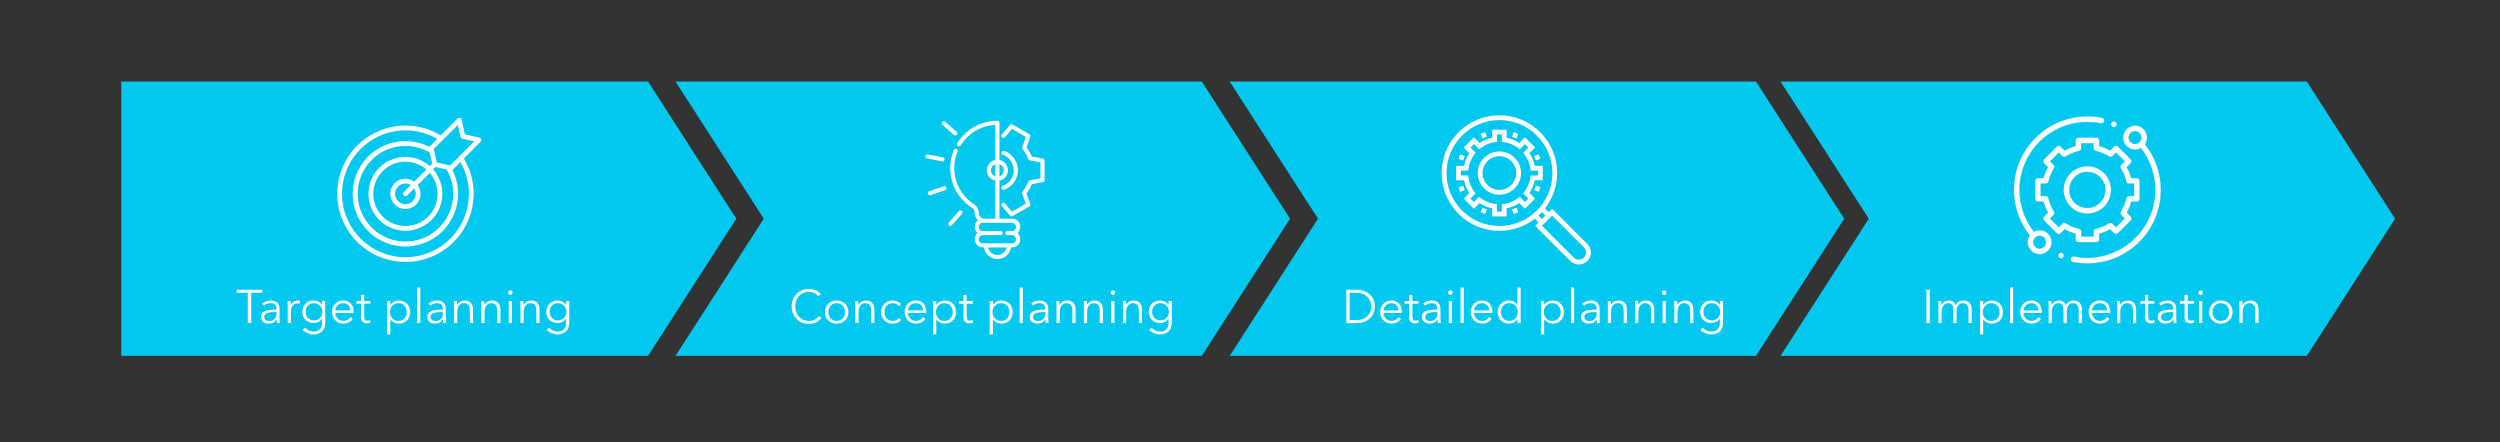 <?xml version="1.0" encoding="UTF-8"?>
<svg xmlns="http://www.w3.org/2000/svg" id="Ebene_1" viewBox="0 0 850 150.3">
  <rect x="0" y="0" width="850" height="150.3" fill="#333333" stroke="none"/>
  <defs>
    <style>.cls-1,.cls-2{fill:#fff;}.cls-3{fill:#00c8ee;}.cls-2{stroke:#00c8ee;stroke-miterlimit:10;stroke-width:.1px;}</style>
  </defs>
  <polygon class="cls-3" points="220.35 120.99 41.24 120.99 41.24 27.73 220.35 27.73 250.35 74.36 220.35 120.99"></polygon>
  <polygon class="cls-3" points="408.62 27.73 229.68 27.73 259.68 74.36 229.68 120.99 408.62 120.99 438.62 74.36 408.62 27.73"></polygon>
  <polygon class="cls-3" points="597.05 27.73 418.11 27.73 448.11 74.36 418.11 120.99 597.05 120.99 627.05 74.36 597.05 27.73"></polygon>
  <polygon class="cls-3" points="784.33 27.73 605.38 27.73 635.38 74.36 605.38 120.99 784.33 120.99 814.33 74.36 784.33 27.73"></polygon>
  <g>
    <path class="cls-1" d="M85.4,109.85h-1.15v-10.31h-3.79v-1.02h8.74v1.02h-3.79v10.31Z"></path>
    <path class="cls-1" d="M94.01,105.02c0-1.3-.7-1.94-2-1.94-.88,0-1.7,.35-2.22,.88l-.61-.72c.61-.61,1.67-1.07,2.95-1.07,1.62,0,2.91,.9,2.91,2.72v3.28c0,.58,.05,1.26,.13,1.68h-.98c-.06-.37-.11-.82-.11-1.22h-.03c-.69,.99-1.52,1.41-2.72,1.41-1.14,0-2.59-.61-2.59-2.27,0-2.3,2.54-2.51,5.28-2.51v-.24Zm-.32,1.09c-1.78,0-3.84,.19-3.84,1.62,0,1.07,.91,1.42,1.76,1.42,1.54,0,2.4-1.15,2.4-2.48v-.56h-.32Z"></path>
    <path class="cls-1" d="M97.76,102.36h1.04c.03,.4,.06,.96,.06,1.28h.03c.42-.86,1.34-1.47,2.4-1.47,.27,0,.5,.02,.72,.08l-.14,1.02c-.13-.05-.48-.1-.77-.1-1.15,0-2.19,.83-2.19,2.83v3.84h-1.09v-5.84c0-.4-.02-1.14-.06-1.65Z"></path>
    <path class="cls-1" d="M103.7,111.35c.59,.77,1.73,1.38,2.87,1.38,2.14,0,2.93-1.33,2.93-2.95v-1.41h-.03c-.58,.93-1.75,1.47-2.83,1.47-2.34,0-3.87-1.62-3.87-3.81s1.54-3.87,3.87-3.87c1.09,0,2.24,.53,2.83,1.49h.03v-1.3h1.09v7.43c0,1.63-.75,3.91-4.07,3.91-1.38,0-2.72-.58-3.6-1.5l.78-.83Zm3.04-2.43c1.68,0,2.88-1.18,2.88-2.91,0-1.57-1.2-2.93-2.88-2.93-1.81,0-2.83,1.36-2.83,2.93s1.02,2.91,2.83,2.91Z"></path>
    <path class="cls-1" d="M120.21,106.39h-6.21c.03,1.5,1.2,2.72,2.74,2.72,1.12,0,1.98-.62,2.4-1.3l.82,.64c-.88,1.12-1.98,1.58-3.22,1.58-2.23,0-3.87-1.68-3.87-3.94s1.65-3.94,3.78-3.94c2.35,0,3.58,1.67,3.58,3.71,0,.14,0,.32-.02,.51Zm-1.09-.86c-.06-1.41-.93-2.45-2.48-2.45-1.46,0-2.53,1.17-2.62,2.45h5.11Z"></path>
    <path class="cls-1" d="M125.94,103.27h-2.11v4.37c0,1.12,.46,1.38,1.12,1.38,.3,0,.66-.1,.94-.24l.05,.94c-.38,.14-.79,.22-1.28,.22-.8,0-1.92-.35-1.92-2v-4.67h-1.55v-.91h1.55v-2.11h1.09v2.11h2.11v.91Z"></path>
    <path class="cls-1" d="M132.72,113.69h-1.09v-11.33h1.09v1.3h.05c.62-.98,1.75-1.49,2.82-1.49,2.34,0,3.87,1.73,3.87,3.94s-1.54,3.94-3.87,3.94c-1.07,0-2.19-.53-2.82-1.46h-.05v5.11Zm2.75-10.61c-1.68,0-2.88,1.31-2.88,3.03s1.2,3.01,2.88,3.01c1.81,0,2.83-1.34,2.83-3.01s-1.02-3.03-2.83-3.03Z"></path>
    <path class="cls-1" d="M142.92,109.85h-1.09v-12.1h1.09v12.1Z"></path>
    <path class="cls-1" d="M150.55,105.02c0-1.3-.7-1.94-2-1.94-.88,0-1.7,.35-2.22,.88l-.61-.72c.61-.61,1.67-1.07,2.95-1.07,1.62,0,2.91,.9,2.91,2.72v3.28c0,.58,.05,1.26,.13,1.68h-.98c-.06-.37-.11-.82-.11-1.22h-.03c-.69,.99-1.52,1.41-2.72,1.41-1.14,0-2.59-.61-2.59-2.27,0-2.3,2.54-2.51,5.28-2.51v-.24Zm-.32,1.09c-1.78,0-3.84,.19-3.84,1.62,0,1.07,.91,1.42,1.76,1.42,1.54,0,2.4-1.15,2.4-2.48v-.56h-.32Z"></path>
    <path class="cls-1" d="M155.35,102.36c.03,.4,.06,.96,.06,1.28h.03c.42-.86,1.5-1.47,2.56-1.47,1.91,0,2.85,1.23,2.85,3.09v4.59h-1.09v-4.15c0-1.57-.46-2.62-2.03-2.62-1.15,0-2.27,.93-2.27,2.93v3.84h-1.09v-5.84c0-.4-.02-1.14-.06-1.65h1.04Z"></path>
    <path class="cls-1" d="M164.64,102.36c.03,.4,.06,.96,.06,1.28h.03c.42-.86,1.5-1.47,2.56-1.47,1.9,0,2.85,1.23,2.85,3.09v4.59h-1.09v-4.15c0-1.57-.46-2.62-2.03-2.62-1.15,0-2.27,.93-2.27,2.93v3.84h-1.09v-5.84c0-.4-.02-1.14-.06-1.65h1.04Z"></path>
    <path class="cls-1" d="M173.52,100.25c-.38,0-.77-.32-.77-.77s.38-.77,.77-.77,.77,.32,.77,.77-.38,.77-.77,.77Zm.54,9.6h-1.09v-7.49h1.09v7.49Z"></path>
    <path class="cls-1" d="M177.94,102.36c.03,.4,.06,.96,.06,1.28h.03c.42-.86,1.5-1.47,2.56-1.47,1.91,0,2.85,1.23,2.85,3.09v4.59h-1.09v-4.15c0-1.57-.46-2.62-2.03-2.62-1.15,0-2.27,.93-2.27,2.93v3.84h-1.09v-5.84c0-.4-.02-1.14-.06-1.65h1.04Z"></path>
    <path class="cls-1" d="M186.66,111.35c.59,.77,1.73,1.38,2.87,1.38,2.14,0,2.93-1.33,2.93-2.95v-1.41h-.03c-.58,.93-1.75,1.47-2.83,1.47-2.34,0-3.87-1.62-3.87-3.81s1.54-3.87,3.87-3.87c1.09,0,2.24,.53,2.83,1.49h.03v-1.3h1.09v7.43c0,1.63-.75,3.91-4.07,3.91-1.38,0-2.72-.58-3.6-1.5l.78-.83Zm3.04-2.43c1.68,0,2.88-1.18,2.88-2.91,0-1.57-1.2-2.93-2.88-2.93-1.81,0-2.83,1.36-2.83,2.93s1.02,2.91,2.83,2.91Z"></path>
  </g>
  <g>
    <path class="cls-1" d="M279.31,108.02c-.75,1.14-2.21,2.11-4.24,2.11-3.43,0-5.91-2.51-5.91-5.95s2.53-5.96,5.91-5.96c1.66,0,3.25,.69,4.03,1.79l-.96,.7c-.48-.74-1.62-1.49-3.06-1.49-2.93,0-4.71,2.3-4.71,4.95s1.79,4.95,4.71,4.95c1.3,0,2.54-.51,3.33-1.68l.9,.58Z"></path>
    <path class="cls-1" d="M284.47,110.04c-2.32,0-3.99-1.68-3.99-3.94s1.66-3.94,3.99-3.94,4,1.68,4,3.94-1.67,3.94-4,3.94Zm0-6.96c-1.73,0-2.83,1.34-2.83,3.03s1.1,3.01,2.83,3.01,2.85-1.33,2.85-3.01-1.1-3.03-2.85-3.03Z"></path>
    <path class="cls-1" d="M291.79,102.36c.03,.4,.06,.96,.06,1.28h.03c.42-.86,1.5-1.47,2.56-1.47,1.9,0,2.85,1.23,2.85,3.09v4.59h-1.09v-4.15c0-1.57-.46-2.62-2.03-2.62-1.15,0-2.27,.93-2.27,2.93v3.84h-1.09v-5.84c0-.4-.02-1.14-.06-1.65h1.04Z"></path>
    <path class="cls-1" d="M305.5,104.07c-.35-.58-1.1-.99-1.92-.99-1.75,0-2.87,1.31-2.87,3.03s1.1,3.01,2.85,3.01c.94,0,1.6-.4,2.03-.98l.82,.61c-.64,.78-1.55,1.3-2.85,1.3-2.42,0-4-1.68-4-3.94s1.58-3.94,4-3.94c1.01,0,2.15,.43,2.79,1.3l-.85,.61Z"></path>
    <path class="cls-1" d="M314.91,106.39h-6.21c.03,1.5,1.2,2.72,2.74,2.72,1.12,0,1.99-.62,2.4-1.3l.82,.64c-.88,1.12-1.99,1.58-3.22,1.58-2.22,0-3.87-1.68-3.87-3.94s1.65-3.94,3.78-3.94c2.35,0,3.58,1.67,3.58,3.71,0,.14,0,.32-.02,.51Zm-1.09-.86c-.06-1.41-.93-2.45-2.48-2.45-1.46,0-2.53,1.17-2.62,2.45h5.11Z"></path>
    <path class="cls-1" d="M318.34,113.69h-1.09v-11.33h1.09v1.3h.05c.62-.98,1.74-1.49,2.82-1.49,2.34,0,3.87,1.73,3.87,3.94s-1.54,3.94-3.87,3.94c-1.07,0-2.19-.53-2.82-1.46h-.05v5.11Zm2.75-10.61c-1.68,0-2.88,1.31-2.88,3.03s1.2,3.01,2.88,3.01c1.81,0,2.83-1.34,2.83-3.01s-1.02-3.03-2.83-3.03Z"></path>
    <path class="cls-1" d="M330.79,103.27h-2.11v4.37c0,1.12,.46,1.38,1.12,1.38,.3,0,.66-.1,.94-.24l.05,.94c-.38,.14-.78,.22-1.28,.22-.8,0-1.92-.35-1.92-2v-4.67h-1.55v-.91h1.55v-2.11h1.09v2.11h2.11v.91Z"></path>
    <path class="cls-1" d="M337.58,113.69h-1.09v-11.33h1.09v1.3h.05c.62-.98,1.74-1.49,2.82-1.49,2.34,0,3.87,1.73,3.87,3.94s-1.54,3.94-3.87,3.94c-1.07,0-2.19-.53-2.82-1.46h-.05v5.11Zm2.75-10.61c-1.68,0-2.88,1.31-2.88,3.03s1.2,3.01,2.88,3.01c1.81,0,2.83-1.34,2.83-3.01s-1.02-3.03-2.83-3.03Z"></path>
    <path class="cls-1" d="M347.77,109.85h-1.09v-12.1h1.09v12.1Z"></path>
    <path class="cls-1" d="M355.4,105.02c0-1.3-.71-1.94-2-1.94-.88,0-1.7,.35-2.22,.88l-.61-.72c.61-.61,1.66-1.07,2.95-1.07,1.62,0,2.91,.9,2.91,2.72v3.28c0,.58,.05,1.26,.13,1.68h-.98c-.06-.37-.11-.82-.11-1.22h-.03c-.69,.99-1.52,1.41-2.72,1.41-1.14,0-2.59-.61-2.59-2.27,0-2.3,2.54-2.51,5.28-2.51v-.24Zm-.32,1.09c-1.78,0-3.84,.19-3.84,1.62,0,1.07,.91,1.42,1.76,1.42,1.54,0,2.4-1.15,2.4-2.48v-.56h-.32Z"></path>
    <path class="cls-1" d="M360.2,102.36c.03,.4,.06,.96,.06,1.28h.03c.42-.86,1.5-1.47,2.56-1.47,1.91,0,2.85,1.23,2.85,3.09v4.59h-1.09v-4.15c0-1.57-.46-2.62-2.03-2.62-1.15,0-2.27,.93-2.27,2.93v3.84h-1.09v-5.84c0-.4-.02-1.14-.06-1.65h1.04Z"></path>
    <path class="cls-1" d="M369.5,102.36c.03,.4,.06,.96,.06,1.28h.03c.42-.86,1.5-1.47,2.56-1.47,1.91,0,2.85,1.23,2.85,3.09v4.59h-1.09v-4.15c0-1.57-.46-2.62-2.03-2.62-1.15,0-2.27,.93-2.27,2.93v3.84h-1.09v-5.84c0-.4-.02-1.14-.06-1.65h1.04Z"></path>
    <path class="cls-1" d="M378.38,100.25c-.38,0-.77-.32-.77-.77s.38-.77,.77-.77,.77,.32,.77,.77-.38,.77-.77,.77Zm.54,9.6h-1.09v-7.49h1.09v7.49Z"></path>
    <path class="cls-1" d="M382.79,102.36c.03,.4,.06,.96,.06,1.28h.03c.42-.86,1.5-1.47,2.56-1.47,1.91,0,2.85,1.23,2.85,3.09v4.59h-1.09v-4.15c0-1.57-.46-2.62-2.03-2.62-1.15,0-2.27,.93-2.27,2.93v3.84h-1.09v-5.84c0-.4-.02-1.14-.06-1.65h1.04Z"></path>
    <path class="cls-1" d="M391.51,111.35c.59,.77,1.73,1.38,2.87,1.38,2.14,0,2.93-1.33,2.93-2.95v-1.41h-.03c-.58,.93-1.75,1.47-2.83,1.47-2.34,0-3.87-1.62-3.87-3.81s1.54-3.87,3.87-3.87c1.09,0,2.24,.53,2.83,1.49h.03v-1.3h1.09v7.43c0,1.63-.75,3.91-4.07,3.91-1.38,0-2.72-.58-3.6-1.5l.78-.83Zm3.04-2.43c1.68,0,2.88-1.18,2.88-2.91,0-1.57-1.2-2.93-2.88-2.93-1.81,0-2.83,1.36-2.83,2.93s1.02,2.91,2.83,2.91Z"></path>
  </g>
  <g>
    <path class="cls-1" d="M457.74,98.52h3.76c2.83,0,5.96,1.89,5.96,5.67s-3.12,5.67-5.96,5.67h-3.76v-11.33Zm1.15,10.31h2.29c3.41,0,5.06-2.3,5.06-4.64s-1.65-4.64-5.06-4.64h-2.29v9.28Z"></path>
    <path class="cls-1" d="M476.59,106.39h-6.21c.03,1.5,1.2,2.72,2.74,2.72,1.12,0,1.99-.62,2.4-1.3l.82,.64c-.88,1.12-1.99,1.58-3.22,1.58-2.23,0-3.87-1.68-3.87-3.94s1.65-3.94,3.78-3.94c2.35,0,3.59,1.67,3.59,3.71,0,.14,0,.32-.02,.51Zm-1.09-.86c-.06-1.41-.93-2.45-2.48-2.45-1.46,0-2.53,1.17-2.62,2.45h5.11Z"></path>
    <path class="cls-1" d="M482.32,103.27h-2.11v4.37c0,1.12,.46,1.38,1.12,1.38,.3,0,.66-.1,.94-.24l.05,.94c-.38,.14-.79,.22-1.28,.22-.8,0-1.92-.35-1.92-2v-4.67h-1.55v-.91h1.55v-2.11h1.09v2.11h2.11v.91Z"></path>
    <path class="cls-1" d="M488.73,105.02c0-1.3-.71-1.94-2-1.94-.88,0-1.7,.35-2.22,.88l-.61-.72c.61-.61,1.66-1.07,2.95-1.07,1.62,0,2.91,.9,2.91,2.72v3.28c0,.58,.05,1.26,.13,1.68h-.98c-.06-.37-.11-.82-.11-1.22h-.03c-.69,.99-1.52,1.41-2.72,1.41-1.14,0-2.59-.61-2.59-2.27,0-2.3,2.54-2.51,5.28-2.51v-.24Zm-.32,1.09c-1.78,0-3.84,.19-3.84,1.62,0,1.07,.91,1.42,1.76,1.42,1.54,0,2.4-1.15,2.4-2.48v-.56h-.32Z"></path>
    <path class="cls-1" d="M493.12,100.25c-.38,0-.77-.32-.77-.77s.38-.77,.77-.77,.77,.32,.77,.77-.38,.77-.77,.77Zm.54,9.6h-1.09v-7.49h1.09v7.49Z"></path>
    <path class="cls-1" d="M497.67,109.85h-1.09v-12.1h1.09v12.1Z"></path>
    <path class="cls-1" d="M507.39,106.39h-6.21c.03,1.5,1.2,2.72,2.74,2.72,1.12,0,1.98-.62,2.4-1.3l.82,.64c-.88,1.12-1.98,1.58-3.22,1.58-2.23,0-3.87-1.68-3.87-3.94s1.65-3.94,3.78-3.94c2.35,0,3.58,1.67,3.58,3.71,0,.14,0,.32-.02,.51Zm-1.09-.86c-.06-1.41-.93-2.45-2.48-2.45-1.46,0-2.53,1.17-2.62,2.45h5.11Z"></path>
    <path class="cls-1" d="M513.07,110.04c-2.34,0-3.87-1.73-3.87-3.94s1.54-3.94,3.87-3.94c1.07,0,2.19,.51,2.83,1.49h.03v-5.91h1.09v12.1h-1.09v-1.26h-.03c-.64,.94-1.76,1.46-2.83,1.46Zm.11-.93c1.68,0,2.88-1.3,2.88-3.01s-1.2-3.03-2.88-3.03c-1.81,0-2.83,1.36-2.83,3.03s1.02,3.01,2.83,3.01Z"></path>
    <path class="cls-1" d="M525.02,113.69h-1.09v-11.33h1.09v1.3h.05c.62-.98,1.74-1.49,2.82-1.49,2.34,0,3.87,1.73,3.87,3.94s-1.54,3.94-3.87,3.94c-1.07,0-2.19-.53-2.82-1.46h-.05v5.11Zm2.75-10.61c-1.68,0-2.88,1.31-2.88,3.03s1.2,3.01,2.88,3.01c1.81,0,2.83-1.34,2.83-3.01s-1.02-3.03-2.83-3.03Z"></path>
    <path class="cls-1" d="M535.21,109.85h-1.09v-12.1h1.09v12.1Z"></path>
    <path class="cls-1" d="M542.84,105.02c0-1.3-.7-1.94-2-1.94-.88,0-1.7,.35-2.22,.88l-.61-.72c.61-.61,1.67-1.07,2.95-1.07,1.62,0,2.91,.9,2.91,2.72v3.28c0,.58,.05,1.26,.13,1.68h-.98c-.06-.37-.11-.82-.11-1.22h-.03c-.69,.99-1.52,1.41-2.72,1.41-1.14,0-2.59-.61-2.59-2.27,0-2.3,2.54-2.51,5.28-2.51v-.24Zm-.32,1.09c-1.78,0-3.84,.19-3.84,1.62,0,1.07,.91,1.42,1.76,1.42,1.54,0,2.4-1.15,2.4-2.48v-.56h-.32Z"></path>
    <path class="cls-1" d="M547.64,102.36c.03,.4,.06,.96,.06,1.28h.03c.42-.86,1.5-1.47,2.56-1.47,1.91,0,2.85,1.23,2.85,3.09v4.59h-1.09v-4.15c0-1.57-.46-2.62-2.03-2.62-1.15,0-2.27,.93-2.27,2.93v3.84h-1.09v-5.84c0-.4-.02-1.14-.06-1.65h1.04Z"></path>
    <path class="cls-1" d="M556.94,102.36c.03,.4,.06,.96,.06,1.28h.03c.42-.86,1.5-1.47,2.56-1.47,1.9,0,2.85,1.23,2.85,3.09v4.59h-1.09v-4.15c0-1.57-.46-2.62-2.03-2.62-1.15,0-2.27,.93-2.27,2.93v3.84h-1.09v-5.84c0-.4-.02-1.14-.06-1.65h1.04Z"></path>
    <path class="cls-1" d="M565.82,100.25c-.38,0-.77-.32-.77-.77s.38-.77,.77-.77,.77,.32,.77,.77-.38,.77-.77,.77Zm.54,9.6h-1.09v-7.49h1.09v7.49Z"></path>
    <path class="cls-1" d="M570.23,102.36c.03,.4,.06,.96,.06,1.28h.03c.42-.86,1.5-1.47,2.56-1.47,1.91,0,2.85,1.23,2.85,3.09v4.59h-1.09v-4.15c0-1.57-.46-2.62-2.03-2.62-1.15,0-2.27,.93-2.27,2.93v3.84h-1.09v-5.84c0-.4-.02-1.14-.06-1.65h1.04Z"></path>
    <path class="cls-1" d="M578.95,111.35c.59,.77,1.73,1.38,2.87,1.38,2.14,0,2.93-1.33,2.93-2.95v-1.41h-.03c-.58,.93-1.75,1.47-2.83,1.47-2.34,0-3.87-1.62-3.87-3.81s1.54-3.87,3.87-3.87c1.09,0,2.24,.53,2.83,1.49h.03v-1.3h1.09v7.43c0,1.63-.75,3.91-4.07,3.91-1.38,0-2.72-.58-3.6-1.5l.78-.83Zm3.04-2.43c1.68,0,2.88-1.18,2.88-2.91,0-1.57-1.2-2.93-2.88-2.93-1.81,0-2.83,1.36-2.83,2.93s1.02,2.91,2.83,2.91Z"></path>
  </g>
  <g>
    <path class="cls-1" d="M656.13,109.85h-1.15v-11.33h1.15v11.33Z"></path>
    <path class="cls-1" d="M662.61,102.17c.82,0,1.81,.3,2.3,1.58,.51-1.02,1.42-1.58,2.63-1.58,1.9,0,2.85,1.23,2.85,3.09v4.59h-1.09v-4.15c0-1.57-.53-2.62-1.94-2.62-1.57,0-2.13,1.39-2.13,2.79v3.99h-1.09v-4.37c0-1.46-.35-2.4-1.81-2.4-1.04,0-2.18,.93-2.18,2.93v3.84h-1.09v-5.84c0-.4-.02-1.14-.06-1.65h1.04c.03,.4,.06,.96,.06,1.28h.03c.43-.86,1.39-1.47,2.46-1.47Z"></path>
    <path class="cls-1" d="M674.29,113.69h-1.09v-11.33h1.09v1.3h.05c.62-.98,1.74-1.49,2.82-1.49,2.34,0,3.87,1.73,3.87,3.94s-1.54,3.94-3.87,3.94c-1.07,0-2.19-.53-2.82-1.46h-.05v5.11Zm2.75-10.61c-1.68,0-2.88,1.31-2.88,3.03s1.2,3.01,2.88,3.01c1.81,0,2.83-1.34,2.83-3.01s-1.02-3.03-2.83-3.03Z"></path>
    <path class="cls-1" d="M684.48,109.85h-1.09v-12.1h1.09v12.1Z"></path>
    <path class="cls-1" d="M694.19,106.39h-6.21c.03,1.5,1.2,2.72,2.74,2.72,1.12,0,1.99-.62,2.4-1.3l.82,.64c-.88,1.12-1.99,1.58-3.22,1.58-2.22,0-3.87-1.68-3.87-3.94s1.65-3.94,3.78-3.94c2.35,0,3.58,1.67,3.58,3.71,0,.14,0,.32-.02,.51Zm-1.09-.86c-.06-1.41-.93-2.45-2.48-2.45-1.46,0-2.53,1.17-2.62,2.45h5.11Z"></path>
    <path class="cls-1" d="M700.08,102.17c.82,0,1.81,.3,2.3,1.58,.51-1.02,1.42-1.58,2.63-1.58,1.9,0,2.85,1.23,2.85,3.09v4.59h-1.09v-4.15c0-1.57-.53-2.62-1.94-2.62-1.57,0-2.13,1.39-2.13,2.79v3.99h-1.09v-4.37c0-1.46-.35-2.4-1.81-2.4-1.04,0-2.18,.93-2.18,2.93v3.84h-1.09v-5.84c0-.4-.02-1.14-.06-1.65h1.04c.03,.4,.06,.96,.06,1.28h.03c.43-.86,1.39-1.47,2.46-1.47Z"></path>
    <path class="cls-1" d="M717.47,106.39h-6.21c.03,1.5,1.2,2.72,2.74,2.72,1.12,0,1.99-.62,2.4-1.3l.82,.64c-.88,1.12-1.99,1.58-3.22,1.58-2.22,0-3.87-1.68-3.87-3.94s1.65-3.94,3.78-3.94c2.35,0,3.58,1.67,3.58,3.71,0,.14,0,.32-.02,.51Zm-1.09-.86c-.06-1.41-.93-2.45-2.48-2.45-1.46,0-2.53,1.17-2.62,2.45h5.11Z"></path>
    <path class="cls-1" d="M720.8,102.36c.03,.4,.06,.96,.06,1.28h.03c.42-.86,1.5-1.47,2.56-1.47,1.9,0,2.85,1.23,2.85,3.09v4.59h-1.09v-4.15c0-1.57-.46-2.62-2.03-2.62-1.15,0-2.27,.93-2.27,2.93v3.84h-1.09v-5.84c0-.4-.02-1.14-.06-1.65h1.04Z"></path>
    <path class="cls-1" d="M732.5,103.27h-2.11v4.37c0,1.12,.46,1.38,1.12,1.38,.3,0,.66-.1,.94-.24l.05,.94c-.38,.14-.78,.22-1.28,.22-.8,0-1.92-.35-1.92-2v-4.67h-1.55v-.91h1.55v-2.11h1.09v2.11h2.11v.91Z"></path>
    <path class="cls-1" d="M738.91,105.02c0-1.3-.7-1.94-2-1.94-.88,0-1.7,.35-2.22,.88l-.61-.72c.61-.61,1.67-1.07,2.95-1.07,1.62,0,2.91,.9,2.91,2.72v3.28c0,.58,.05,1.26,.13,1.68h-.98c-.06-.37-.11-.82-.11-1.22h-.03c-.69,.99-1.52,1.41-2.72,1.41-1.14,0-2.59-.61-2.59-2.27,0-2.3,2.54-2.51,5.28-2.51v-.24Zm-.32,1.09c-1.78,0-3.84,.19-3.84,1.62,0,1.07,.91,1.42,1.76,1.42,1.54,0,2.4-1.15,2.4-2.48v-.56h-.32Z"></path>
    <path class="cls-1" d="M745.95,103.27h-2.11v4.37c0,1.12,.46,1.38,1.12,1.38,.3,0,.66-.1,.94-.24l.05,.94c-.38,.14-.78,.22-1.28,.22-.8,0-1.92-.35-1.92-2v-4.67h-1.55v-.91h1.55v-2.11h1.09v2.11h2.11v.91Z"></path>
    <path class="cls-1" d="M748.21,100.25c-.38,0-.77-.32-.77-.77s.38-.77,.77-.77,.77,.32,.77,.77-.38,.77-.77,.77Zm.54,9.6h-1.09v-7.49h1.09v7.49Z"></path>
    <path class="cls-1" d="M755.09,110.04c-2.32,0-3.99-1.68-3.99-3.94s1.67-3.94,3.99-3.94,4,1.68,4,3.94-1.67,3.94-4,3.94Zm0-6.96c-1.73,0-2.83,1.34-2.83,3.03s1.1,3.01,2.83,3.01,2.85-1.33,2.85-3.01-1.1-3.03-2.85-3.03Z"></path>
    <path class="cls-1" d="M762.4,102.36c.03,.4,.06,.96,.06,1.28h.03c.42-.86,1.5-1.47,2.56-1.47,1.9,0,2.85,1.23,2.85,3.09v4.59h-1.09v-4.15c0-1.57-.46-2.62-2.03-2.62-1.15,0-2.27,.93-2.27,2.93v3.84h-1.09v-5.84c0-.4-.02-1.14-.06-1.65h1.04Z"></path>
  </g>
  <path class="cls-1" d="M163.65,47.37c-.08-.29-.31-.5-.6-.57l-4.98-1.13-1.13-4.98c-.14-.63-.92-.85-1.37-.4l-5.73,5.73c-10.04-6.06-23.02-3.67-30.24,5.56-7.23,9.23-6.43,22.4,1.86,30.69,8.29,8.29,21.46,9.09,30.69,1.86,9.23-7.23,11.62-20.21,5.56-30.24l5.73-5.73c.21-.21,.29-.52,.21-.8h0Zm-4.23,18.52c0,9.76-6.56,18.3-15.99,20.83-9.43,2.52-19.38-1.6-24.26-10.06-4.88-8.46-3.47-19.13,3.44-26.03,6.91-6.9,17.59-8.3,26.04-3.41l-2.63,2.63s-.04,.05-.06,.08c-7.85-4-17.45-1.69-22.63,5.43-5.18,7.13-4.41,16.96,1.82,23.2,6.23,6.24,16.06,7.02,23.2,1.85,7.13-5.17,9.45-14.76,5.46-22.62,.03-.02,.06-.04,.09-.07l2.63-2.63c1.9,3.28,2.9,7.01,2.9,10.8h0Zm-7.54-8.23c4.13,7.05,2.38,16.08-4.09,21.07-6.47,4.99-15.64,4.41-21.42-1.38-5.78-5.78-6.36-14.96-1.36-21.42,5-6.47,14.03-8.21,21.08-4.07l.86,3.79-.82,.82c-5.09-4.47-12.82-4.1-17.45,.85-4.64,4.95-4.51,12.68,.28,17.47,4.79,4.79,12.52,4.92,17.47,.28,4.95-4.63,5.32-12.36,.85-17.45l.82-.82,3.79,.85Zm-10.53,8.23c0,1.6-1.07,3-2.62,3.41-1.55,.41-3.17-.28-3.95-1.68-.78-1.39-.52-3.14,.63-4.25,1.15-1.11,2.91-1.3,4.27-.46l-2.4,2.4c-.33,.32-.33,.84,0,1.16,.32,.32,.84,.32,1.16-.01l2.4-2.4c.34,.55,.52,1.18,.52,1.83h0Zm-.5-4.15c-2.17-1.57-5.19-1.21-6.93,.83-1.74,2.04-1.62,5.08,.28,6.98,1.9,1.9,4.93,2.02,6.98,.28,2.04-1.74,2.4-4.76,.83-6.93l4.12-4.12c3.83,4.45,3.46,11.14-.85,15.14-4.31,4-11,3.87-15.16-.29-4.15-4.16-4.28-10.85-.28-15.16,4-4.31,10.69-4.68,15.14-.84l-4.12,4.12Zm15.26-8.54l-3.05,3.05-.46-.1h-.02l-4.07-.92-1.03-4.55,8.19-8.2,.91,4.05c.07,.31,.31,.55,.61,.61l4.05,.91-5.14,5.14Zm0,0"></path>
  <g>
    <path class="cls-1" d="M344.16,74.36h-4.35v-12.94c1.64-.33,2.89-1.78,2.89-3.52s-1.24-3.19-2.89-3.52v-12.63c0-.39-.31-.7-.7-.7-.07,0-.15,0-.22,0h-.01c-2.73,.04-5.43,.79-7.79,2.16-2.29,1.33-4.24,3.23-5.64,5.48-.2,.33-.1,.76,.23,.96,.33,.2,.76,.1,.96-.23,2.58-4.16,6.96-6.74,11.78-6.97v11.92c-1.64,.33-2.89,1.78-2.89,3.52s1.24,3.19,2.89,3.52v12.94h-3.79c-.48,0-.93-.19-1.28-.53-.34-.34-.53-.8-.53-1.28,0-1.26-.63-2.42-1.67-3.1-4.21-2.73-6.71-7.34-6.7-12.35,0-1.93,.38-3.81,1.13-5.59,.15-.36-.02-.76-.37-.91-.36-.15-.76,.02-.91,.37-.81,1.95-1.23,4.01-1.23,6.12-.01,5.48,2.73,10.54,7.34,13.52,.65,.42,1.04,1.14,1.04,1.93,0,.86,.33,1.67,.94,2.27,.03,.03,.06,.06,.1,.09-.63,.48-1.04,1.24-1.04,2.1v.29c0,.77,.33,1.46,.86,1.95-.53,.48-.86,1.18-.86,1.95v.29c0,1.46,1.19,2.65,2.65,2.65h.45c.34,2.23,2.27,3.95,4.6,3.95s4.26-1.72,4.6-3.95h.45c1.46,0,2.65-1.19,2.65-2.65v-.29c0-.77-.33-1.46-.86-1.95,.53-.48,.86-1.18,.86-1.95v-.29c0-1.46-1.19-2.65-2.65-2.65Zm-2.86-16.45c0,.96-.62,1.78-1.49,2.07v-4.15c.87,.29,1.49,1.11,1.49,2.07Zm-4.38,0c0-.96,.62-1.78,1.49-2.07v4.15c-.87-.29-1.49-1.11-1.49-2.07Zm2.19,28.78c-1.55,0-2.86-1.1-3.18-2.56h6.36c-.32,1.46-1.62,2.56-3.18,2.56Zm3.4-8.14c-.39,0-.7,.31-.7,.7s.31,.7,.7,.7h1.65c.69,0,1.25,.56,1.25,1.25v.29c0,.69-.56,1.25-1.25,1.25h-10.1c-.69,0-1.25-.56-1.25-1.25v-.29c0-.69,.56-1.25,1.25-1.25h6.12c.39,0,.7-.31,.7-.7s-.31-.7-.7-.7h-6.12c-.69,0-1.25-.56-1.25-1.25v-.29c0-.69,.56-1.25,1.25-1.25h10.1c.69,0,1.25,.56,1.25,1.25v.29c0,.69-.56,1.25-1.25,1.25h-1.65Z"></path>
    <path class="cls-1" d="M354.59,53.9l-3.78-.68c-.45-1.12-1.05-2.16-1.8-3.11l1.3-3.62c.11-.32-.02-.67-.31-.84l-5.74-3.31c-.29-.17-.66-.1-.88,.15l-2.74,3.24c-.25,.29-.21,.74,.08,.98,.29,.25,.74,.21,.98-.08l2.36-2.79,4.73,2.73-1.24,3.44c-.08,.23-.04,.5,.12,.69,.85,1.01,1.51,2.14,1.95,3.38,.09,.23,.29,.4,.53,.45l3.6,.65v5.46l-3.6,.65c-.24,.04-.45,.22-.53,.45-.45,1.23-1.11,2.37-1.95,3.38-.16,.19-.21,.45-.12,.69l1.24,3.44-4.73,2.73-2.36-2.79c-.25-.29-.69-.33-.98-.08-.29,.25-.33,.69-.08,.98l2.74,3.24c.14,.16,.33,.25,.53,.25,.12,0,.24-.03,.35-.09l5.74-3.31c.29-.17,.42-.52,.31-.84l-1.3-3.62c.75-.95,1.35-1.99,1.8-3.11l3.78-.68c.33-.06,.57-.35,.57-.69v-6.62c0-.34-.24-.63-.57-.69Z"></path>
    <path class="cls-1" d="M340.95,63.18c-.36,.13-.56,.53-.43,.89,.1,.29,.37,.47,.66,.47,.08,0,.15-.01,.23-.04,2.8-.98,4.68-3.63,4.68-6.6s-1.88-5.62-4.68-6.6c-.36-.13-.76,.07-.89,.43s.07,.76,.43,.89c2.24,.78,3.75,2.9,3.75,5.28,0,2.38-1.51,4.5-3.75,5.28Z"></path>
    <path class="cls-1" d="M320.46,54.89c.33,0,.62-.23,.68-.56,.08-.38-.17-.75-.55-.82l-5.14-1.02c-.38-.08-.75,.17-.82,.55-.08,.38,.17,.75,.55,.82l5.14,1.02s.09,.01,.14,.01Z"></path>
    <path class="cls-1" d="M320.41,42.44l3.94,3.45c.13,.12,.3,.17,.46,.17,.19,0,.39-.08,.53-.24,.25-.29,.23-.73-.06-.99l-3.94-3.45c-.29-.25-.73-.23-.99,.06-.25,.29-.23,.73,.06,.99Z"></path>
    <path class="cls-1" d="M327.03,71.67c-.29-.25-.73-.23-.99,.06l-3.45,3.94c-.25,.29-.23,.73,.06,.99,.13,.12,.3,.17,.46,.17,.19,0,.39-.08,.53-.24l3.45-3.94c.25-.29,.23-.73-.06-.99Z"></path>
    <path class="cls-1" d="M320.88,63.35l-4.96,1.68c-.37,.12-.56,.52-.44,.89,.1,.29,.37,.47,.66,.47,.07,0,.15-.01,.22-.04l4.96-1.68c.37-.12,.56-.52,.44-.89s-.52-.56-.89-.44Z"></path>
  </g>
  <g>
    <path class="cls-1" d="M524.53,61.29v-4.91h-2.72c-.31-1.54-.92-2.99-1.79-4.3l1.92-1.92-3.46-3.46-1.92,1.92c-1.31-.86-2.78-1.47-4.3-1.79v-2.71h-4.91v2.72c-1.54,.31-2.99,.92-4.3,1.79l-1.93-1.93-3.46,3.46,1.92,1.93c-.86,1.31-1.47,2.77-1.79,4.3h-2.71v4.91h2.72c.31,1.54,.92,2.99,1.79,4.3l-1.93,1.92,3.47,3.47,1.92-1.92c1.31,.86,2.78,1.47,4.3,1.79v2.72h4.91v-2.73c1.53-.31,2.99-.92,4.3-1.79l1.92,1.92,3.47-3.47-1.92-1.92c.85-1.3,1.46-2.77,1.78-4.3h2.72Zm-4.21-.92c-.25,1.75-.95,3.42-2.01,4.84l-.43,.57,1.75,1.75-1.15,1.15-1.76-1.76-.57,.43c-1.42,1.06-3.08,1.76-4.84,2.01l-.7,.1v2.48h-1.64v-2.48l-.7-.1c-1.75-.25-3.42-.95-4.84-2.01l-.57-.43-1.75,1.75-1.16-1.16,1.75-1.75-.43-.57c-1.06-1.42-1.75-3.08-2.01-4.84l-.1-.7h-2.46v-1.64h2.48l.1-.7c.25-1.76,.95-3.42,2.01-4.84l.43-.57-1.75-1.75,1.16-1.16,1.75,1.75,.57-.43c1.42-1.06,3.08-1.76,4.84-2.01l.7-.1v-2.46h1.64v2.48l.7,.1c1.75,.25,3.42,.95,4.84,2.01l.57,.43,1.75-1.75,1.16,1.16-1.75,1.75,.43,.57c1.06,1.42,1.76,3.08,2.01,4.84l.1,.7h2.48v1.64h-2.5l-.1,.7Zm0,0"></path>
    <path class="cls-1" d="M515,53.64c-2.86-2.86-7.53-2.86-10.4,0-2.88,2.88-2.88,7.54,0,10.41,1.44,1.44,3.32,2.16,5.2,2.16s3.77-.72,5.2-2.16c2.88-2.88,2.88-7.54,0-10.41h0Zm-1.15,9.25c-2.23,2.24-5.87,2.24-8.1,0-2.24-2.24-2.24-5.87,0-8.1,1.12-1.12,2.59-1.68,4.05-1.68s2.94,.56,4.05,1.68c2.23,2.24,2.23,5.87-.01,8.1h0Zm0,0"></path>
    <path class="cls-1" d="M495.89,53.97l.63-1.51,1.51,.63-.63,1.51-1.51-.63Zm0,0"></path>
    <path class="cls-1" d="M521.59,64.6l.63-1.51,1.51,.63-.63,1.51-1.51-.63Zm0,0"></path>
    <path class="cls-1" d="M503.41,45.56l1.51-.63,.63,1.51-1.51,.63-.63-1.51Zm0,0"></path>
    <path class="cls-1" d="M515.57,70.63l-1.51,.62,.62,1.52,1.52-.63-.63-1.51Zm0,0"></path>
    <path class="cls-1" d="M495.89,63.72l1.51-.63,.63,1.51-1.51,.63-.63-1.51Zm0,0"></path>
    <path class="cls-1" d="M521.58,53.07l1.51-.63,.63,1.51-1.51,.63-.63-1.51Zm0,0"></path>
    <path class="cls-1" d="M504.04,70.63l-.63,1.51,1.52,.63,.63-1.52-1.52-.62Zm0,0"></path>
    <g>
      <path class="cls-1" d="M514.06,46.44l.63-1.51,1.51,.63-.63,1.51-1.51-.63Zm0,0"></path>
      <path class="cls-1" d="M539.69,82.94l-11.95-11.96-1.16,1.16-1.27-1.27c2.68-3.42,4.12-7.62,4.12-12.04,0-5.24-2.05-10.17-5.75-13.89-3.7-3.69-8.64-5.74-13.88-5.74s-10.18,2.05-13.89,5.75c-3.7,3.7-5.75,8.64-5.75,13.89s2.05,10.17,5.75,13.89c3.7,3.7,8.64,5.75,13.89,5.75,4.41,0,8.61-1.46,12.04-4.12l1.27,1.27-1.16,1.16,11.95,11.94c.8,.8,1.85,1.2,2.9,1.2s2.1-.4,2.9-1.2c1.59-1.6,1.59-4.18,0-5.78h0Zm-17.16-11.38h0c-.34,.35-.69,.66-1.05,.96-.03,.03-.07,.06-.1,.09l-.32,.27c-3.18,2.56-7.1,3.95-11.24,3.95-4.81,0-9.32-1.87-12.73-5.27-3.4-3.4-5.27-7.92-5.27-12.73s1.87-9.32,5.27-12.73c3.4-3.4,7.92-5.27,12.73-5.27s9.32,1.87,12.73,5.27c3.4,3.4,5.27,7.92,5.27,12.73,0,4.14-1.4,8.07-3.95,11.25l-.27,.32s-.06,.07-.09,.1c-.31,.36-.62,.71-.95,1.05t-.02,0h0Zm.57,1.73c.18-.17,.36-.33,.53-.51l.06-.06,.06-.06c.17-.17,.34-.35,.51-.53l1.17,1.17-1.16,1.16-1.17-1.17Zm15.43,14.28c-.96,.96-2.52,.96-3.47,0l-10.79-10.79,3.47-3.47,10.8,10.8c.95,.96,.95,2.51,0,3.46h0Zm0,0"></path>
    </g>
  </g>
  <g>
    <path class="cls-2" d="M693.49,78.24c-.7,0-1.37,.17-1.97,.5-3.15-4.03-4.87-9.05-4.87-14.18,0-12.72,10.35-23.07,23.07-23.07,1.55,0,3.09,.15,4.59,.46,.53,.11,1.04-.24,1.15-.76,.11-.53-.24-1.04-.76-1.15-1.63-.33-3.3-.5-4.98-.5-6.68,0-12.97,2.6-17.69,7.33-4.73,4.73-7.33,11.01-7.33,17.69,0,5.62,1.91,11.11,5.38,15.51-.45,.67-.69,1.45-.69,2.28,0,1.1,.43,2.13,1.2,2.9,.78,.78,1.81,1.2,2.9,1.2s2.13-.43,2.9-1.2c.78-.78,1.2-1.81,1.2-2.9s-.43-2.13-1.2-2.9c-.78-.78-1.81-1.2-2.9-1.2h0Zm1.52,5.63c-.41,.41-.95,.63-1.52,.63s-1.11-.22-1.52-.63-.63-.95-.63-1.52,.22-1.11,.63-1.52c.41-.41,.95-.63,1.52-.63s1.11,.22,1.52,.63c.41,.41,.63,.95,.63,1.52s-.22,1.11-.63,1.52h0Zm0,0"></path>
    <path class="cls-2" d="M729.34,49.06c1.06-1.59,.89-3.77-.51-5.18-.78-.78-1.81-1.2-2.9-1.2s-2.13,.43-2.9,1.2c-.78,.78-1.2,1.81-1.2,2.9s.43,2.13,1.2,2.9c.78,.78,1.81,1.2,2.9,1.2,.7,0,1.37-.17,1.97-.5,3.15,4.04,4.87,9.05,4.87,14.18,0,12.72-10.35,23.07-23.07,23.07-1.53,0-3.06-.15-4.55-.45-.53-.11-1.04,.24-1.15,.77-.11,.53,.24,1.04,.77,1.15,1.61,.32,3.27,.49,4.93,.49,6.68,0,12.97-2.6,17.69-7.33,4.73-4.73,7.33-11.01,7.33-17.69,0-5.62-1.91-11.11-5.39-15.51h0Zm-4.94-.76c-.41-.41-.63-.95-.63-1.52s.22-1.11,.63-1.52c.41-.41,.95-.63,1.52-.63s1.11,.22,1.52,.63c.84,.84,.84,2.2,0,3.04-.41,.41-.95,.63-1.52,.63s-1.11-.22-1.52-.63h0Zm0,0"></path>
    <path class="cls-2" d="M705.68,81.38c0,.54,.44,.98,.98,.98h6.11c.54,0,.98-.44,.98-.98v-1.89c1.29-.35,2.51-.86,3.67-1.52l1.34,1.34c.18,.18,.43,.29,.69,.29s.51-.1,.69-.29l4.32-4.32c.38-.38,.38-1,0-1.38l-1.34-1.34c.67-1.15,1.17-2.38,1.52-3.67h1.89c.54,0,.98-.44,.98-.98v-6.11c0-.54-.44-.98-.98-.98h-1.89c-.35-1.28-.85-2.51-1.52-3.67l1.33-1.33c.18-.18,.29-.43,.29-.69,0-.26-.1-.51-.29-.69l-4.32-4.32c-.38-.38-1-.38-1.38,0l-1.33,1.33c-1.15-.67-2.38-1.17-3.67-1.52v-1.88c0-.54-.44-.98-.98-.98h-6.11c-.54,0-.98,.44-.98,.98v1.88c-1.28,.35-2.51,.85-3.67,1.52l-1.33-1.33c-.38-.38-1-.38-1.38,0l-4.32,4.32c-.18,.18-.29,.43-.29,.69s.1,.51,.29,.69l1.33,1.33c-.67,1.15-1.17,2.38-1.52,3.67h-1.88c-.54,0-.98,.44-.98,.98v6.11c0,.26,.1,.51,.28,.69s.43,.29,.69,.29h1.89c.35,1.29,.86,2.51,1.52,3.67l-1.34,1.34c-.38,.38-.38,1,0,1.38l4.32,4.32c.18,.18,.43,.29,.69,.29h0c.26,0,.51-.1,.69-.29l1.34-1.34c1.15,.66,2.38,1.17,3.67,1.52v1.89Zm-3.28-5.47c-.39-.25-.9-.2-1.22,.13l-1.19,1.19-2.94-2.94,1.19-1.19c.33-.33,.38-.83,.13-1.22-.89-1.37-1.51-2.87-1.85-4.47-.1-.45-.49-.77-.96-.77h-1.68v-4.16h1.68c.46,0,.86-.32,.96-.77,.34-1.59,.97-3.1,1.85-4.47,.25-.39,.2-.9-.13-1.22l-1.18-1.18,2.94-2.94,1.18,1.18c.33,.33,.83,.38,1.22,.13,1.37-.89,2.87-1.51,4.47-1.85,.45-.1,.77-.5,.77-.96v-1.67h4.16v1.67c0,.46,.32,.86,.77,.96,1.59,.34,3.1,.97,4.47,1.85,.39,.25,.9,.2,1.22-.13l1.18-1.18,2.94,2.94-1.18,1.18c-.33,.33-.38,.83-.13,1.22,.89,1.37,1.51,2.87,1.85,4.47,.1,.45,.49,.77,.96,.77h1.68v4.16h-1.68c-.46,0-.86,.32-.96,.77-.34,1.59-.97,3.1-1.85,4.47-.25,.39-.2,.9,.13,1.22l1.19,1.19-2.94,2.94-1.19-1.19c-.33-.33-.83-.38-1.22-.13-1.37,.89-2.87,1.51-4.47,1.85-.45,.1-.77,.49-.77,.96v1.69h-4.16v-1.69c0-.46-.32-.86-.77-.96-1.59-.34-3.1-.97-4.47-1.85h0Zm0,0"></path>
    <path class="cls-2" d="M717.78,64.57c0-4.45-3.62-8.08-8.08-8.08s-8.08,3.62-8.08,8.08,3.62,8.08,8.08,8.08,8.08-3.62,8.08-8.08h0Zm-14.2,0c0-3.38,2.75-6.12,6.12-6.12s6.12,2.75,6.12,6.12-2.75,6.12-6.12,6.12-6.12-2.75-6.12-6.12h0Zm0,0"></path>
    <path class="cls-2" d="M718.71,43.24c.26,0,.51-.1,.69-.29,.18-.18,.29-.43,.29-.69s-.1-.51-.29-.69c-.18-.18-.43-.29-.69-.29s-.51,.1-.69,.29c-.18,.18-.29,.43-.29,.69s.1,.51,.29,.69c.18,.18,.43,.29,.69,.29h0Zm0,0"></path>
    <path class="cls-2" d="M700.75,85.91c-.26,0-.51,.1-.69,.29-.18,.18-.29,.43-.29,.69s.1,.51,.29,.69c.18,.18,.43,.29,.69,.29s.51-.1,.69-.29c.18-.18,.29-.43,.29-.69s-.1-.51-.29-.69c-.18-.18-.43-.29-.69-.29h0Zm0,0"></path>
  </g>
</svg>
